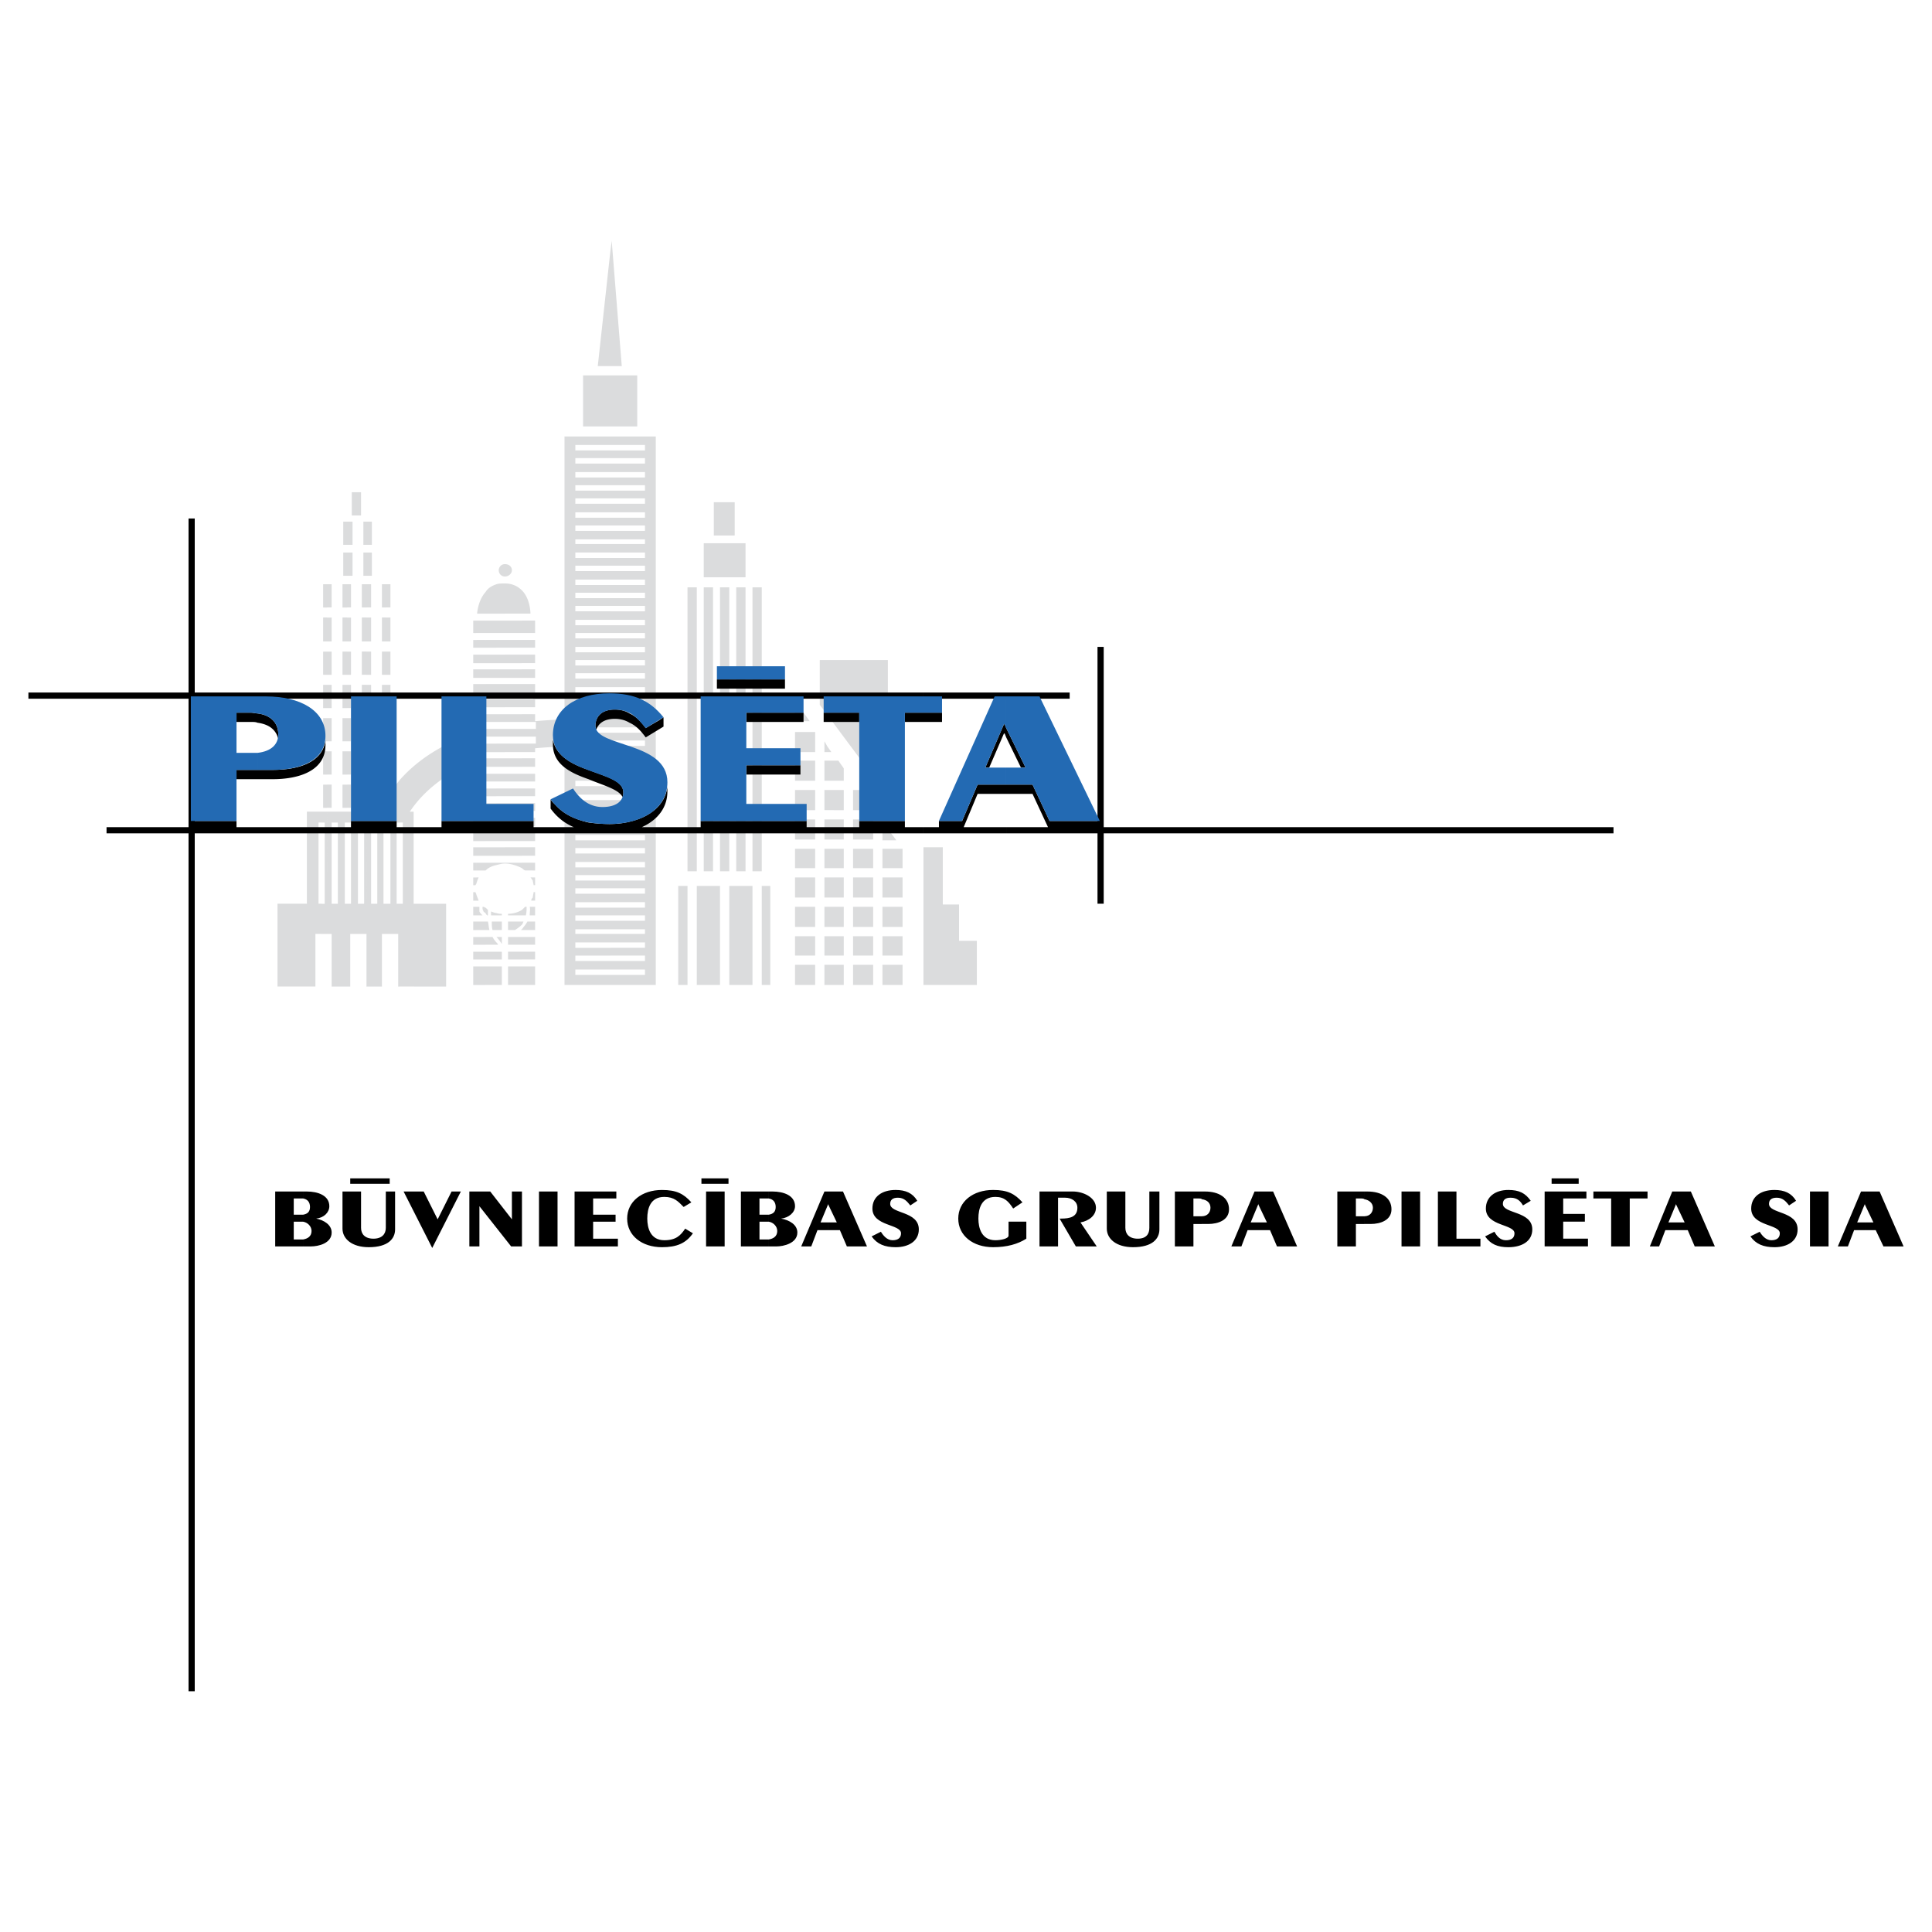 <svg xmlns="http://www.w3.org/2000/svg" width="2500" height="2500" viewBox="0 0 192.756 192.756"><g fill-rule="evenodd" clip-rule="evenodd"><path fill="#fff" d="M0 0h192.756v192.756H0V0z"/><path d="M30.234 121.887c.463.076.849.463.849.926 0 .541-.386.771-.849.85v.693h.772c.772 0 2.084-.309 2.084-1.389 0-.771-.772-1.234-1.544-1.389.772-.078 1.312-.617 1.312-1.234 0-1.082-1.157-1.467-2.238-1.467h-.386v.693c.463.078.695.387.695.85s-.232.695-.695.771v.696zm-.926 0H30.234v-.695H29.308v-1.621h.927v-.693h-2.778v5.479h2.778v-.693h-.926v-1.777h-.001zM39.418 118.877v3.781c0 .926-.694 1.775-2.624 1.775-1.698 0-2.624-.85-2.624-1.852v-3.705h1.852v3.627c0 .617.386 1.08 1.235 1.08.849 0 1.235-.463 1.235-1.08v-3.627h.926v.001zm-4.476-.772v-.541h3.937v.541h-3.937zM40.268 118.877h2.006l1.39 2.777 1.389-2.777h.926l-2.855 5.633-2.856-5.633zM46.828 118.877h2.084l2.161 2.777v-2.777h1.003v5.478h-1.08l-3.164-4.011v4.011h-1.004v-5.478zM53.774 118.877h1.852v5.478h-1.852v-5.478zM57.325 124.355v-5.478h4.167v.693h-2.315v1.621h2.239v.696h-2.239v1.697h2.47v.771h-4.322zM68.207 120.42c-.541-.541-.926-1.004-1.93-1.004-1.389 0-1.698 1.158-1.698 2.162 0 .926.309 2.16 1.698 2.16 1.158 0 1.621-.463 2.084-1.156l.771.463c-.695 1.002-1.621 1.389-3.087 1.389-2.007 0-3.473-1.158-3.473-2.855 0-1.699 1.466-2.855 3.473-2.855 1.466 0 2.161.385 2.933 1.234l-.771.462zM70.445 118.877h1.853v5.479h-1.853v-5.479zm-.463-.772v-.541h2.701v.541h-2.701zM76.697 121.887c.463.076.849.463.849.926 0 .541-.386.771-.849.85v.693h.772c.694 0 2.083-.309 2.083-1.389 0-.771-.772-1.234-1.621-1.389.771-.078 1.389-.617 1.389-1.234 0-1.082-1.157-1.467-2.238-1.467h-.386v.693c.463.078.695.387.695.85s-.232.695-.695.771v.696h.001zm-.926 0H76.697v-.695H75.772v-1.621H76.698v-.693H73.92v5.479h2.778v-.693h-.925v-1.777h-.002zM82.64 120.188l.849 1.775h-.849v.771h1.157l.695 1.621h2.006l-2.393-5.479H82.64v1.312zm0-.077v.076-1.311h-.386l-2.316 5.479h1.003l.617-1.621h1.081v-.771h-.772l.773-1.852zM87.888 122.891c.231.385.617.848 1.158.848s.849-.23.849-.693c0-.928-2.855-.695-2.855-2.471 0-1.158.926-1.852 2.315-1.852 1.003 0 1.698.309 2.161 1.08l-.694.463c-.309-.387-.618-.771-1.235-.771-.541 0-.772.23-.772.617 0 1.004 2.856.695 2.856 2.547 0 1.158-1.004 1.775-2.316 1.775-1.081 0-1.852-.309-2.392-1.08l.925-.463zM101.086 120.574c-.463-.695-.85-1.158-1.775-1.158-1.389 0-1.697 1.158-1.697 2.162 0 .926.309 2.16 1.697 2.16.541 0 1.312-.154 1.312-.463v-1.389h1.775v1.697c-.85.541-1.93.85-3.318.85-2.008 0-3.474-1.158-3.474-2.855 0-1.699 1.466-2.855 3.474-2.855 1.465 0 2.16.385 2.932 1.234l-.926.617zM103.711 124.355v-5.479h3.318c1.08 0 2.314.617 2.314 1.619 0 .773-.693 1.312-1.543 1.467l1.621 2.393h-2.084l-1.621-2.777h.154c.85 0 1.621-.154 1.621-1.082 0-.617-.541-1.002-1.234-1.002h-.695v4.861h-1.851zM115.674 118.877v3.781c0 .926-.695 1.775-2.625 1.775-1.697 0-2.623-.85-2.623-1.852v-3.705h1.852v3.627c0 .617.387 1.08 1.234 1.08.85 0 1.158-.463 1.158-1.08v-3.627h1.004v.001zM119.918 119.648c.541.076.85.385.85.848 0 .465-.309.85-.85.85v.771h.617c1.004 0 2.084-.385 2.084-1.465 0-1.158-1.004-1.775-2.393-1.775h-.309v.771h.001zm-.85 1.698v-1.775h.541c.154 0 .232 0 .309.078v-.771h-2.701v5.479h1.852v-2.238h.85v-.771h-.851v-.002zM125.553 120.188l.848 1.775h-.848v.771h1.158l.693 1.621h2.008l-2.393-5.479h-1.467v1.312h.001zm0-.077v.076-1.311h-.387l-2.314 5.479h1.002l.619-1.621h1.08v-.771h-.771l.771-1.852zM136.127 119.648c.463.076.848.385.848.848 0 .465-.309.85-.848.85v.771h.617c1.002 0 2.084-.385 2.084-1.465 0-1.158-1.004-1.775-2.393-1.775h-.309v.771h.001zm-.85 1.698v-1.775h.539c.078 0 .232 0 .311.078v-.771h-2.701v5.479h1.852v-2.238h.85v-.771h-.851v-.002zM139.83 118.877h1.854v5.478h-1.854v-5.478zM143.459 118.877h1.852v4.707h2.392v.771h-4.244v-5.478zM149.092 122.891c.232.385.541.848 1.158.848.541 0 .85-.23.85-.693 0-.928-2.855-.695-2.855-2.471 0-1.158.926-1.852 2.238-1.852 1.08 0 1.697.309 2.238 1.08l-.773.463c-.23-.387-.539-.771-1.234-.771-.539 0-.771.23-.771.617 0 1.004 2.934.695 2.934 2.547 0 1.158-1.004 1.775-2.393 1.775-1.082 0-1.775-.309-2.316-1.08l.924-.463zM154.109 124.355v-5.479h4.168v.693h-2.316v1.545h2.162v.771h-2.162v1.697h2.471v.771h-4.323v.002zm.696-6.25v-.541h2.701v.541h-2.701zM158.973 118.877h5.402v.693H162.6v4.785h-1.854v-4.785h-1.773v-.693zM167.23 120.188l.848 1.775h-.848v.771h1.158l.693 1.621h2.008l-2.393-5.479h-1.467v1.312h.001zm0-.077v.076-1.311h-.387l-2.238 5.479h.926l.619-1.621h1.08v-.771h-.771l.771-1.852zM175.566 122.891c.23.385.617.848 1.156.848.541 0 .85-.23.85-.693 0-.928-2.855-.695-2.855-2.471 0-1.158.926-1.852 2.316-1.852 1.002 0 1.697.309 2.16 1.08l-.695.463c-.309-.387-.617-.771-1.234-.771-.541 0-.771.23-.771.617 0 1.004 2.855.695 2.855 2.547 0 1.158-1.004 1.775-2.314 1.775-1.082 0-1.854-.309-2.395-1.08l.927-.463zM180.582 118.877h1.854v5.478h-1.854v-5.478zM186.062 120.188l.85 1.775h-.85v.771h1.08l.771 1.621h2.008l-2.393-5.479h-1.467v1.312h.001zm0-.077v.076-1.311h-.387l-2.314 5.479h1.004l.617-1.621h1.08v-.771h-.771l.771-1.852z"/><path d="M86.113 98.27v-2.008h1.003v2.008h-1.003zm0-2.934v-1.93h1.003v1.93h-1.003zm0-2.856v-2.007h1.003v2.007h-1.003zm0-2.932v-2.007h1.003v2.007h-1.003zm0-2.933v-1.93h1.003v1.93h-1.003zm0-2.856v-2.007h1.003v2.007h-1.003zm0-2.932v-1.544l1.003 1.389v.155h-1.003zm0-4.709l2.47 3.319V65.853h-2.47v10.265zm3.936 10.497v-1.93h-2.007v1.93h2.007zm0 2.933v-2.007h-2.007v2.007h2.007zm0 2.932v-2.007h-2.007v2.007h2.007zm0 2.856v-1.93h-2.007v1.93h2.007zm0 2.934v-2.008h-2.007v2.008h2.007zm-2.007-16.286v1.853h1.39l-1.39-1.853zm4.091 2.547V98.27h5.326v-4.4h-1.775v-3.627h-1.621v-5.711h-1.93v-.001zm-6.02-18.678v10.265l-2.933-3.936v-6.329h2.933zm0 13.43v1.544H85.11V78.82h.617l.386.463zm0 2.469v2.007H85.11v-2.007h1.003zm0 2.933v1.93H85.11v-1.93h1.003zm0 2.856v2.007H85.11v-2.007h1.003zm0 2.933v2.007H85.11v-2.007h1.003zm0 2.933v1.93H85.11v-1.93h1.003zm0 2.855v2.008H85.11v-2.008h1.003zM83.18 98.27v-2.008h1.003v2.008H83.18zm0-2.934v-1.93h1.003v1.93H83.18zm0-2.856v-2.007h1.003v2.007H83.18zm0-2.932v-2.007h1.003v2.007H83.18zm0-2.933v-1.93h1.003v1.93H83.18zm0-2.856v-2.007h1.003v2.007H83.18zm0-2.932V78.82h1.003v2.007H83.18zm0-2.933h1.003v-1.235l-.541-.772h-.462v2.007zm0-12.041v6.329l-.617-.849v-5.48h.617zm0 10.034v2.007h-.617v-2.007h.617zm0 2.932v2.007h-.617v-2.007h.617zm0 2.933v2.007h-.617v-2.007h.617zm0 2.933v1.93h-.617v-1.93h.617zm0 2.856v2.007h-.617v-2.007h.617zm0 2.933v2.007h-.617v-2.007h.617zm0 2.933v1.93h-.617v-1.93h.617zm0 2.855v2.008h-.617v-2.008h.617zm-.617-21.224v-.54l.386.54h-.386zM69.519 86.923V58.598h-.926v28.325h.926zm13.044-21.07v5.48l-.772-1.003v-4.477h.772zm0 8.645v.54h-.309v-1.081l.309.541zm0 1.389v2.007h-.309v-2.007h.309zm0 2.932v2.007h-.309v-2.007h.309zm0 2.933v2.007h-.309v-2.007h.309zm0 2.933v1.93h-.309v-1.93h.309zm0 2.856v2.007h-.309v-2.007h.309zm0 2.933v2.007h-.309v-2.007h.309zm0 2.933v1.93h-.309v-1.93h.309zm0 2.855v2.008h-.309v-2.008h.309zM60.875 98.27v-1.004h3.473v-.541h-3.473v-.848h3.473v-.54h-3.473v-.772h3.473v-.541h-3.473v-.849h3.473v-.463h-3.473v-.849h3.473v-.54h-3.473v-.771h3.473v-.541h-3.473v-.849h3.473v-.54h-3.473v-.772h3.473v-.54h-3.473v-.772h3.473v-.54h-3.473v-.849h3.473v-.541h-3.473v-.771h3.473v-.541h-3.473v-.849h3.473v-.54h-3.473v-.771h3.473v-.541h-3.473v-.772h3.473v-.54h-3.473v-.849h3.473v-.54h-3.473v-.772h3.473v-.541h-3.473v-.772h3.473v-.54h-3.473v-.849h3.473v-.54h-3.473v-.772h3.473v-.54h-3.473v-.849h3.473v-.541h-3.473v-.772h3.473v-.54h-3.473v-.772h3.473v-.541h-3.473v-.849h3.473v-.541h-3.473v-.771h3.473v-.541h-3.473v-.771h3.473v-.541h-3.473v-.849h3.473v-.54h-3.473v-.77h3.473v-.541h-3.473v-.849h3.473v-.54h-3.473v-.772h3.473v-.54h-3.473v-.771h3.473v-.54h-3.473v-.85h3.473v-.54h-3.473v-.771h3.473v-.541h-3.473v-.849h3.473v-.463h-3.473v-.849h3.473v-.541h-3.473v-.771h3.473v-.54h-3.473v-.85h3.473v-.54h-3.473v-.771h3.473v-.541h-3.473v-.772h3.473v-.54h-3.473v-.849h3.473v-.541h-3.473v-.771h3.473v-.54h-3.473v-.85h4.553V98.27h-4.553zm0-55.726V37.45h2.701v5.094h-2.701zm0-6.02V25.256l.154-1.235 1.004 12.503h-1.158zM71.14 86.923V58.598h-.927v28.325h.927zm1.621 0V58.598h-.926v28.325h.926zm1.62 0V58.598h-.926v28.325h.926zm1.621 0V58.598h-.926v28.325h.926zm-1.621-29.328v-3.396h-4.168v3.396h4.168zm-1.08-4.168v-3.319h-2.084v3.319h2.084zm8.027 27.4V78.82h-2.007v2.007h2.007zm0 2.932v-2.007h-2.007v2.007h2.007zm0 2.856v-1.93h-2.007v1.93h2.007zm0 2.933v-2.007h-2.007v2.007h2.007zm0 2.932v-2.007h-2.007v2.007h2.007zm0 2.856v-1.93h-2.007v1.93h2.007zm0 2.934v-2.008h-2.007v2.008h2.007zm0-20.376v-2.007h-2.007v2.007h2.007zm0-2.856v-2.007h-2.007v2.007h2.007zm-2.007-5.094v2.007h1.467l-1.467-2.007zm-2.47 28.326v-9.88h-.849v9.879h.849v.001zm-1.775-9.88h-2.315v9.879h2.315V88.39zm-3.242 0h-2.315v9.879h2.315V88.39zm-3.241 0h-.927v9.879h.927V88.39zm-7.718-63.134v11.269H59.64l1.235-11.269zm0 12.195v5.094h-2.702v-5.094h2.702zm0 6.096v.85h-3.473v.54h3.473v.771h-3.473v.541h3.473v.849h-3.473v.54h3.473v.772h-3.473v.541h3.473v.771h-3.473v.54h3.473v.85h-3.473v.54h3.473v.771h-3.473v.541h3.473v.849h-3.473v.463h3.473v.849h-3.473v.541h3.473v.771h-3.473v.54h3.473v.85h-3.473v.54h3.473v.771h-3.473v.54h3.473v.772h-3.473v.54h3.473v.849h-3.473v.541h3.473v.772h-3.473v.54h3.473v.849h-3.473v.541h3.473v.771h-3.473v.541h3.473v.771h-3.473v.541h3.473v.849h-3.473v.541h3.473v.772h-3.473v.54h3.473v.772h-3.473v.541h3.473v.849h-3.473v.54h3.473v.772h-3.473v.54h3.473v.849h-3.473v.54h3.473v.772h-3.473v.541h3.473v.772h-3.473v.54h3.473v.849h-3.473v.54h3.473v.772h-3.473v.541h3.473v.771h-3.473v.54h3.473v.849h-3.473v.541h3.473v.771h-3.473v.541h3.473V86h-3.473v.54h3.473v.772h-3.473v.54h3.473v.772h-3.473v.54h3.473v.849h-3.473v.541h3.473v.771h-3.473v.54h3.473v.849h-3.473v.463h3.473v.849h-3.473v.541h3.473v.772h-3.473v.54h3.473v.848h-3.473v.541h3.473v1.004h-4.554V74.498c-1.003 0-2.006.077-2.933.154v.386h-.231v-.849h.308v-.695h-.308v-.772h.308v-.694h-.308v-.772h.231v.695c.926-.078 1.93-.154 2.933-.154v-28.25h4.554zM53.157 98.27h.231v-1.853h-.231v1.853zm0-2.548h.231v-.772h-.231v.772zm0-1.466h.231v-.772h-.231v.772zm0-1.466h.231v-.85h-.231v.85zm0-1.467h.231v-.849h-.231v.849zm0-1.467h.231v-.849h-.154c0 .154-.077.386-.077.541v.308zm0-2.006c0 .154.077.309.077.463h.154v-.771h-.231v.308zm0-1.004h.231v-.771h-.231v.771zm0-1.466h.231v-.849h-.231v.849zm0-1.466h.231v-.849h-.231v.849zm0-1.467h.231v-.849h-.231v.849zm0-1.544h.231v-.772h-.231v.772zm0-1.466h.231v-.771h-.231v.771zm0-1.467h.231v-.771h-.231v.771zm0-1.466h.231v-.849h-.231v.849zm0-5.943h.231v-.771h-.231v.771zm0-1.466h.231v-.849h-.231v.849zm0-1.467h.231v-.849h-.231v.849zm0-1.466h.231v-.849h-.231v.849zm0-1.544h.231v-.772h-.231v.772zm0-1.466h.231v-1.235h-.231v1.235zm0-1.235v1.235h-1.081v-1.235h1.081zm0 1.929v.772h-1.081v-.772h1.081zm0 1.467v.849h-1.081v-.849h1.081zm0 1.466v.849h-1.081v-.849h1.081zm0 1.467v.849h-1.081v-.849h1.081zm0 1.544v.771h-1.081v-.771h1.081zm0 1.466v.772h-1.081v-.772h1.081zm0 1.466v.772h-1.081v-.772h1.081zm0 1.467v.849h-1.081v-.849h1.081zm0 1.466v.849h-1.081v-.849h1.081zm0 1.544v.771h-1.081v-.771h1.081zm0 1.467v.771h-1.081v-.771h1.081zm0 1.465v.772h-1.081v-.772h1.081zm0 1.467v.849h-1.081v-.849h1.081zm0 1.466v.849h-1.081v-.849h1.081zm0 1.467v.849h-1.081v-.849h1.081zm0 1.544v.771h-.772c-.154-.077-.231-.154-.309-.231v-.54h1.081zm0 1.466v.309c-.077-.077-.154-.231-.231-.309h.231zm0 2.007v.309h-.154c-.001-.155.077-.232.154-.309zm0 .926v.849h-.309c0-.309.077-.617 0-.849h.309zm0 1.466v.849h-1.081v-.078c.155-.231.386-.463.541-.771h.54zm0 1.544v.772h-1.081v-.772h1.081zm0 1.466v.772h-1.081v-.772h1.081zm0 1.467v1.853h-1.081v-1.853h1.081zm-1.081-4.168c.077-.077.077-.154.155-.309h-.155v.309zm0-.926v-.54l.309-.309h.155c0 .232 0 .541-.077.849h-.387zm0-30.101v-2.315c.849.849.849 2.315.849 2.315h-.849zm0-2.315v2.315h-1.698v-3.01c.772 0 1.312.309 1.698.695zm0 3.01v1.235h-1.698v-1.235h1.698zm0 1.929v.772h-1.698v-.772h1.698zm0 1.467v.849h-1.698v-.849h1.698zm0 1.466v.849h-1.698v-.849h1.698zm0 1.467v.849h-1.698v-.849h1.698zm0 1.544v.771h-1.698v-.771h1.698zm0 1.466v.772h-1.698v-.772h1.698zm0 1.466v.772h-1.698v-.772h1.698zm0 1.467v.849H50.378v-.849h1.698zm0 1.466v.849h-1.698v-.849h1.698zm0 1.544v.771h-1.698v-.771h1.698zm0 1.467v.771h-1.698v-.771h1.698zm0 1.465v.772h-1.698v-.772h1.698zm0 1.467v.849h-1.698v-.849h1.698zm0 1.466v.849h-1.698v-.849h1.698zm0 1.467v.849h-1.698v-.849h1.698zm0 1.544v.54c-.463-.231-1.081-.463-1.698-.463v-.077h1.698zm0 4.708v.54h-1.389v-.154a2.68 2.68 0 0 0 1.389-.386zm0 1.157v.309c-.231.231-.463.386-.694.541h-.695v-.85h1.389zm0 .772c-.077 0-.077.078-.077.078h.077v-.078zm0 .772v.772h-1.389v-.772h1.389zm0 1.466v.772h-1.389v-.772h1.389zm0 1.467v1.853h-1.389v-1.853h1.389zm-1.698-38.899v-1.235c.386 0 .694.231.694.617.001.308-.308.618-.694.618zm0-1.235v1.235c-.386 0-.618-.309-.618-.618s.233-.617.618-.617zm0 1.929v3.01h-.849V58.29c.231-.077.463-.077.772-.077l.077-.001zm0 3.705v1.235h-.849v-1.235h.849zm0 1.929v.772h-.849v-.772h.849zm0 1.467v.849h-.849v-.849h.849zm0 1.466v.849h-.849v-.849h.849zm0 1.467v.849h-.849v-.849h.849zm0 1.544v.771h-.849v-.771h.849zm0 1.466v.772h-.849v-.772h.849zm0 1.466v.772h-.849v-.772h.849zm0 1.467v.849h-.849v-.849h.849zm0 1.466v.849h-.849v-.849h.849zm0 1.544v.771h-.849v-.771h.849zm0 1.467v.771h-.849v-.771h.849zm0 1.465v.772h-.849v-.772h.849zm0 1.467v.849h-.849v-.849h.849zm0 1.466v.849h-.849v-.849h.849zm0 1.467v.849h-.849v-.849h.849zm0 1.544v.077c-.309 0-.541.077-.849.154v-.231h.849zm-.849 12.195v-1.853h.541v1.853h-.541zm0-2.548v-.772h.541v.772h-.541zm0-1.466v-.232c.077.077.154.155.154.232h-.154zm0-.772c.231.231.386.463.541.695v-.695h-.541zm0-.694v-.85h.541v.849h-.541v.001zm0-1.467v-.231c.231.077.386.077.541.077v.154h-.541zm0-33.033v2.933h-1.081v-2.161c.232-.387.618-.618 1.081-.772zm0 3.627v1.235h-1.081v-1.235h1.081zm0 1.929v.772h-1.081v-.772h1.081zm0 1.467v.849h-1.081v-.849h1.081zm0 1.466v.849h-1.081v-.849h1.081zm0 1.467v.849h-1.081v-.849h1.081zm0 1.544v.771h-1.081v-.771h1.081zm0 1.466v.772h-1.081v-.772h1.081zm0 1.466v.772h-1.081v-.772h1.081zm0 1.467v.849h-1.081v-.849h1.081zm0 1.466v.849h-1.081v-.849h1.081zm0 1.544v.771h-1.081v-.771h1.081zm0 1.467v.771h-1.081v-.771h1.081zm0 1.465v.772h-1.081v-.772h1.081zm0 1.467v.849h-1.081v-.849h1.081zm0 1.466v.849h-1.081v-.849h1.081zm0 1.467v.849h-1.081v-.849h1.081zm0 1.544v.231c-.386.077-.772.231-1.081.54v-.771h1.081zm0 5.016v.231h-.541v-.386c.233.078.387.155.541.155zm0 .849v.849h-.386c-.078-.231-.078-.541-.078-.849h.464zm0 1.544zm0 .54a2.32 2.32 0 0 1-.386-.54h-.695v.772h1.081v-.232zm0 .926v.772h-1.081v-.772h1.081zm0 1.467v1.853h-1.081v-1.853h1.081zm-1.08-3.627v-.85h.231c.077.309.077.618.154.849h-.385v.001zm0-1.699v-.54l.231.231v.54h-.077c-.077-.076-.154-.154-.154-.231zm0-32.03v2.161H47.6s.077-1.312.849-2.161zm0 2.856v1.235h-.926v-1.235h.926zm0 1.929v.772h-.926v-.772h.926zm0 1.467v.849h-.926v-.849h.926zm0 1.466v.849h-.926v-.849h.926zm0 1.467v.849h-.926v-.849h.926zm0 1.544v.771h-.926v-.771h.926zm0 1.466v.772h-.926v-.772h.926zm0 1.466v.772h-.926v-.772h.926zm0 1.467v.849h-.926v-.849h.926zm0 1.466v.849h-.926v-.849h.926zm0 1.544v.771h-.926v-.771h.926zm0 1.467v.771h-.926v-.771h.926zm0 1.465v.772h-.926v-.772h.926zm0 1.467v.849h-.926v-.849h.926zm0 1.466v.849h-.926v-.849h.926zm0 1.467v.849h-.926v-.849h.926zm0 1.544v.771H47.523v-.771h.926zm0 4.476v.54c-.154-.077-.231-.154-.231-.231-.077-.077-.077-.231-.077-.386h.154c.077.077.077.077.154.077zm0 1.389v.849h-.926v-.849h.926zm0 1.544v.772h-.926v-.772h.926zm0 1.466v.772h-.926v-.772h.926zm0 1.467v1.853h-.926v-1.853h.926zm-.927-5.094v-.849h.309v.463c.077.154.154.231.309.386h-.618zm0-1.467v-.618c.077.232.154.386.232.618h-.232zm0-1.697v-.618h.232c-.077.154-.154.386-.232.618zm0-26.242v1.235h-.309v-1.235h.309zm0 1.929v.772h-.309v-.772h.309zm0 1.467v.849h-.309v-.849h.309zm0 1.466v.849h-.309v-.849h.309zm0 1.467v.849h-.309v-.849h.309zm0 1.544v.771h-.309v-.771h.309zm0 1.466v.772h-.309v-.772h.309zm0 1.466v.772h-.309v.695h.309v.849h-.309v.618h.309v.849h-.309v-.463c-2.778 1.158-4.939 2.856-6.329 4.939h.386v9.185h3.241v8.259H39.88v-8.259h.309v-8.104h-.309v-4.245c1.853-2.084 4.322-3.627 7.333-4.631v-.463h.309v-.001zm0 4.477h-.309v.771h.309v-.771zm0 1.467h-.309v.771h.309v-.771zm0 1.465h-.309v.772h.309v-.772zm0 1.467h-.309v.849h.309v-.849zm0 1.466h-.309v.849h.309v-.849zm0 1.467h-.309v.849h.309v-.849zm0 1.544h-.309v.771h.309v-.771zm0 1.466h-.309v.771h.231c0-.077.077-.077.077-.154v-.617h.001zm0 1.698c0-.077-.077-.154-.077-.231h-.231v.849h.309v-.618h-.001zm0 1.235h-.309v.849h.309v-.849zm0 1.466h-.309v.849h.309v-.849zm0 1.544h-.309v.772h.309v-.772zm0 1.466h-.309v.772h.309v-.772zm0 1.467h-.309v1.853h.309v-1.853zm-7.641-18.601v4.245h-.309v8.104h.309v8.259h-.154v-5.249h-1.235v-3.01h.463v-8.104h-.463v-3.782h.463v.695l.926-1.158zm-1.389-.54V74.96h.463v2.315h-.463v.001zm0-3.319v-2.315h.463v2.315h-.463zm0-3.319v-2.315h.463v2.315h-.463zm0-3.318v-2.315h.463v2.315h-.463zm0-3.32v-2.393h.463V64h-.463zm0-3.395V58.29h.463v2.315h-.463zm0-2.315v2.315h-.386V58.29h.386zm0 3.318V64h-.386v-2.393h.386v.001zm0 3.396v2.315h-.386v-2.315h.386zm0 3.319v2.315h-.386v-2.315h.386zm0 3.319v2.315h-.386v-2.315h.386zm0 3.318v2.315h-.386V74.96h.386zm0 3.319v3.782h-.231v8.104h.231v3.01h-.386v5.249h-.772v-8.259h.309v-8.104h-.309V80.98h.386c.077-.154.231-.386.386-.617v-2.084h.386zm-1.158 2.701v1.081h-.308v8.104h.309v8.259h-.771V80.98h.77zm-.771-.385V78.28h.463v2.315h-.463zm0-3.319V74.96h.463v2.315h-.463v.001zm0-3.319v-2.315h.463v2.315h-.463zm0-3.319v-2.315h.463v2.315h-.463zm0-3.318v-2.315h.463v2.315h-.463zm0-3.32v-2.393h.463V64h-.463zm0-3.395V58.29h.463v2.315h-.463zm0-3.165v-2.315h.54v2.315h-.54zm0-3.087v-2.315h.54v2.315h-.54zm0-2.315v2.315h-.309v-2.315h.309zm0 3.087v2.315h-.309v-2.315h.309zm0 3.165v2.315H36.1V58.29h.463zm0 3.318V64H36.1v-2.393h.463v.001zm0 3.396v2.315H36.1v-2.315h.463zm0 3.319v2.315H36.1v-2.315h.463zm0 3.319v2.315H36.1v-2.315h.463zm0 3.318v2.315H36.1V74.96h.463zm0 3.319v2.315H36.1v-2.315h.463zm0 2.701v17.443-5.249h-.541v-3.01h.309V82.06h-.309v-1.08h.541zm-.541-29.56v-2.315 2.315zm0-2.315v2.315h-.462v-2.315h.462zm0 31.875v1.081h-.309v8.104h.309v3.01h-.462V80.98h.462zm-.462-31.875v2.315h-.463v-2.315h.463zm0 31.875v12.195h-.618v5.249h-.309v-8.259h.386v-8.104h-.386V80.98h.927zm-.927-.385V78.28h.386v2.315h-.386zm0-3.319V74.96h.386v2.315h-.386v.001zm0-3.319v-2.315h.386v2.315h-.386zm0-3.319v-2.315h.386v2.315h-.386zm0-3.318v-2.315h.386v2.315h-.386zm0-3.32v-2.393h.386V64h-.386zm0-3.395V58.29h.386v2.315h-.386zm0-3.165v-2.315h.54v2.315h-.54zm0-3.087v-2.315h.54v2.315h-.54zm0-2.315v2.315h-.386v-2.315h.386zm0 3.087v2.315h-.386v-2.315h.386zm0 3.165v2.315h-.463V58.29h.463zm0 3.318V64h-.463v-2.393h.463v.001zm0 3.396v2.315h-.463v-2.315h.463zm0 3.319v2.315h-.463v-2.315h.463zm0 3.319v2.315h-.463v-2.315h.463zm0 3.318v2.315h-.463V74.96h.463zm0 3.319v2.315h-.463v-2.315h.463zm0 2.701v1.081h-.231v8.104h.231v8.259h-1.235v-8.259h.309v-8.104h-.309V80.98h1.235zm-1.235 0v1.081h-.308v8.104h.309v8.259h-.309v-5.249h-.463V80.98h.771zm-.772-.385V78.28h.463v2.315h-.463zm0-3.319V74.96h.463v2.315h-.463v.001zm0-3.319v-2.315h.463v2.315h-.463zm0-3.319v-2.315h.463v2.315h-.463zm0-3.318v-2.315h.463v2.315h-.463zm0-3.32v-2.393h.463V64h-.463zm0-3.395V58.29h.463v2.315h-.463zm0-2.315v2.315h-.386V58.29h.386zm0 3.318V64h-.386v-2.393h.386v.001zm0 3.396v2.315h-.386v-2.315h.386zm0 3.319v2.315h-.386v-2.315h.386zm0 3.319v2.315h-.386v-2.315h.386zm0 3.318v2.315h-.386V74.96h.386zm0 3.319v2.315h-.386v-2.315h.386zm0 2.701v12.195h-.54v-3.01h.309v-8.104h-.309V80.98h.54-.54v1.081h-.309v8.104h.309v3.01h-.618v5.249h-3.782v-8.259h2.933V80.98h2.007z" fill="#dbdcdd"/><path d="M100.391 83.142v-.617h4.168l-1.543-3.319h-2.625v-.926h2.625l1.697 3.627h4.785V64.541h.619v17.983h50.861v.617h-50.861v7.023h-.619v-7.023h-9.107v.001zm0-9.571l1.467 3.01h.463l-1.93-3.936v.926zm0-3.859h6.33v-.618h-6.33v.618zm0-.617v.618h-8.257v-.618h8.257zm0 3.55v.926l-.154-.386h-.076l-1.467 3.396h-.387l1.854-4.322h.076l.154.386zm0 5.634v.926h-2.855l-1.388 3.319h4.244v.617h-8.257v-.617h1.543v-.618h2.316l1.543-3.627h2.854zm-8.258-6.251v-.926h1.853v.926h-1.853zm0-2.933v.618h-8.181v-.618h8.181zm0 2.007v.926H90.28v-.926h1.853zm0 11.422v.617h-8.181v-.617h1.775v-.618h4.554v.618h1.852zm-8.181-10.496v-.926h1.775v.926h-1.775zm0-2.933v.618h-6.638v-.618h6.638zm0 2.007v.926h-1.775v-.926h1.775zm0 11.422v.617h-6.638v-1.235h3.165v.618h3.473zm-6.638-5.248v-.926h2.547v.926h-2.547zm0-5.248v-.926h2.855v.926h-2.855zm0-3.319v-.926h1.003v.926h-1.003zm-14.51 3.396c.695.309 1.158.849 1.621 1.466l1.775-1.08v-.926l-.463.309-1.312.772c-.463-.617-.926-1.158-1.621-1.466v.925zm14.51-4.322v.926h-5.789v-.926h5.789zm0 1.312v.618h-14.51v-.618h14.51zm0 2.007v.926h-2.856v-.926h2.856zm0 5.248v.926h-2.856v-.926h2.856zm0 5.557v1.235h-14.51v-1.158c2.084-.463 3.551-1.698 3.782-3.473v.463c0 1.621-1.003 2.855-2.547 3.55h5.866v-.618h7.409v.001zm-17.828-9.108c.231-.617.771-1.08 1.852-1.08.618 0 1.081.154 1.466.386v-.926c-.386-.232-.849-.386-1.466-.386-1.312 0-1.929.695-1.929 1.621 0 .077 0 .231.077.385zm3.318-3.704v.618h-4.09v-.618h4.09zm0 12.889v1.158h-4.09v-1.081a16.47 16.47 0 0 0 2.084.154c.694 0 1.389-.077 2.006-.231zm-4.09-4.245v-.926c1.775.694 3.473 1.081 3.473 2.238 0 .154 0 .309-.077.463-.386-.771-1.93-1.158-3.396-1.775zm0-8.644v.618H25.68v-.618h33.034zm0 7.718v.926c-1.775-.617-3.55-1.466-3.55-3.473v-.463c.308 1.62 1.929 2.469 3.55 3.01zm0 5.248v1.081H25.68v-.617h9.339v-.618h4.554v.618h4.477v-.618h9.185v.618h4.014c-.927-.386-1.698-1.003-2.315-1.853v-.926c.077.154.231.309.386.463l.154.155c.847.926 1.928 1.388 3.24 1.697zM25.68 77.739v-.926h1.544c2.47 0 4.939-.695 5.248-2.933v.463c0 2.547-2.624 3.396-5.248 3.396H25.68zm0-5.634v-.926c1.312.154 2.084.926 2.084 2.083v.463c-.231-.926-.926-1.466-2.084-1.62zm0-3.01v.618h-6.251v12.194h4.167v.618h2.084v.617h-6.251v85.595h-.618V83.142H10.63v-.617h8.181V69.712H2.834v-.618h15.977V51.729h.618v17.366h6.251zm0 2.084c-.154 0-.386-.077-.694-.077h-1.39v.926h1.39c.309 0 .54 0 .694.077v-.926 5.634h-2.084v.926h2.084V71.179z"/><path d="M25.68 71.179c1.312.154 2.084.926 2.084 2.083 0 1.004-.694 1.698-2.084 1.853v1.698h1.544c2.624 0 5.248-.849 5.248-3.396s-2.547-3.936-5.943-3.936h-.849v1.698zm-2.084 3.936v-4.013h1.39c.309 0 .54.077.694.077v-1.698h-6.638v12.426h4.554v-5.094h2.084v-1.698h-2.084zM35.019 69.481h4.554v12.426h-4.554V69.481zM44.049 69.481h4.477v10.727h4.708v1.699h-9.185V69.481zM57.17 78.666c.541.849 1.467 1.852 2.933 1.852 1.312 0 2.084-.54 2.084-1.466 0-2.238-7.023-1.775-7.023-5.711 0-2.547 2.238-4.168 5.634-4.168 2.547 0 4.09.772 5.403 2.393l-1.775 1.081c-.772-.926-1.467-1.853-3.087-1.853-1.312 0-1.929.695-1.929 1.621 0 2.161 7.178 1.543 7.178 5.634 0 2.624-2.547 4.167-5.789 4.167-2.702 0-4.554-.694-5.866-2.47l2.237-1.08zM69.905 81.907V69.481H80.17v1.621h-5.711v3.55h5.403v1.698h-5.403v3.859h6.021v1.698H69.905zm1.621-14.124v-1.312h6.792v1.312h-6.792zM82.177 69.481h11.809v1.621h-3.705v10.805h-4.554V71.102h-3.55v-1.621zM100.314 72.491l2.006 4.09h-2.006v1.698h2.701l1.697 3.627h5.018l-6.02-12.426h-3.396v3.011zm-.154-.232h.076l.078.231v-3.01h-1.08l-5.558 12.426h2.315l1.543-3.627h2.779v-1.698h-2.008l1.855-4.322z" fill="#236ab3"/></g></svg>
